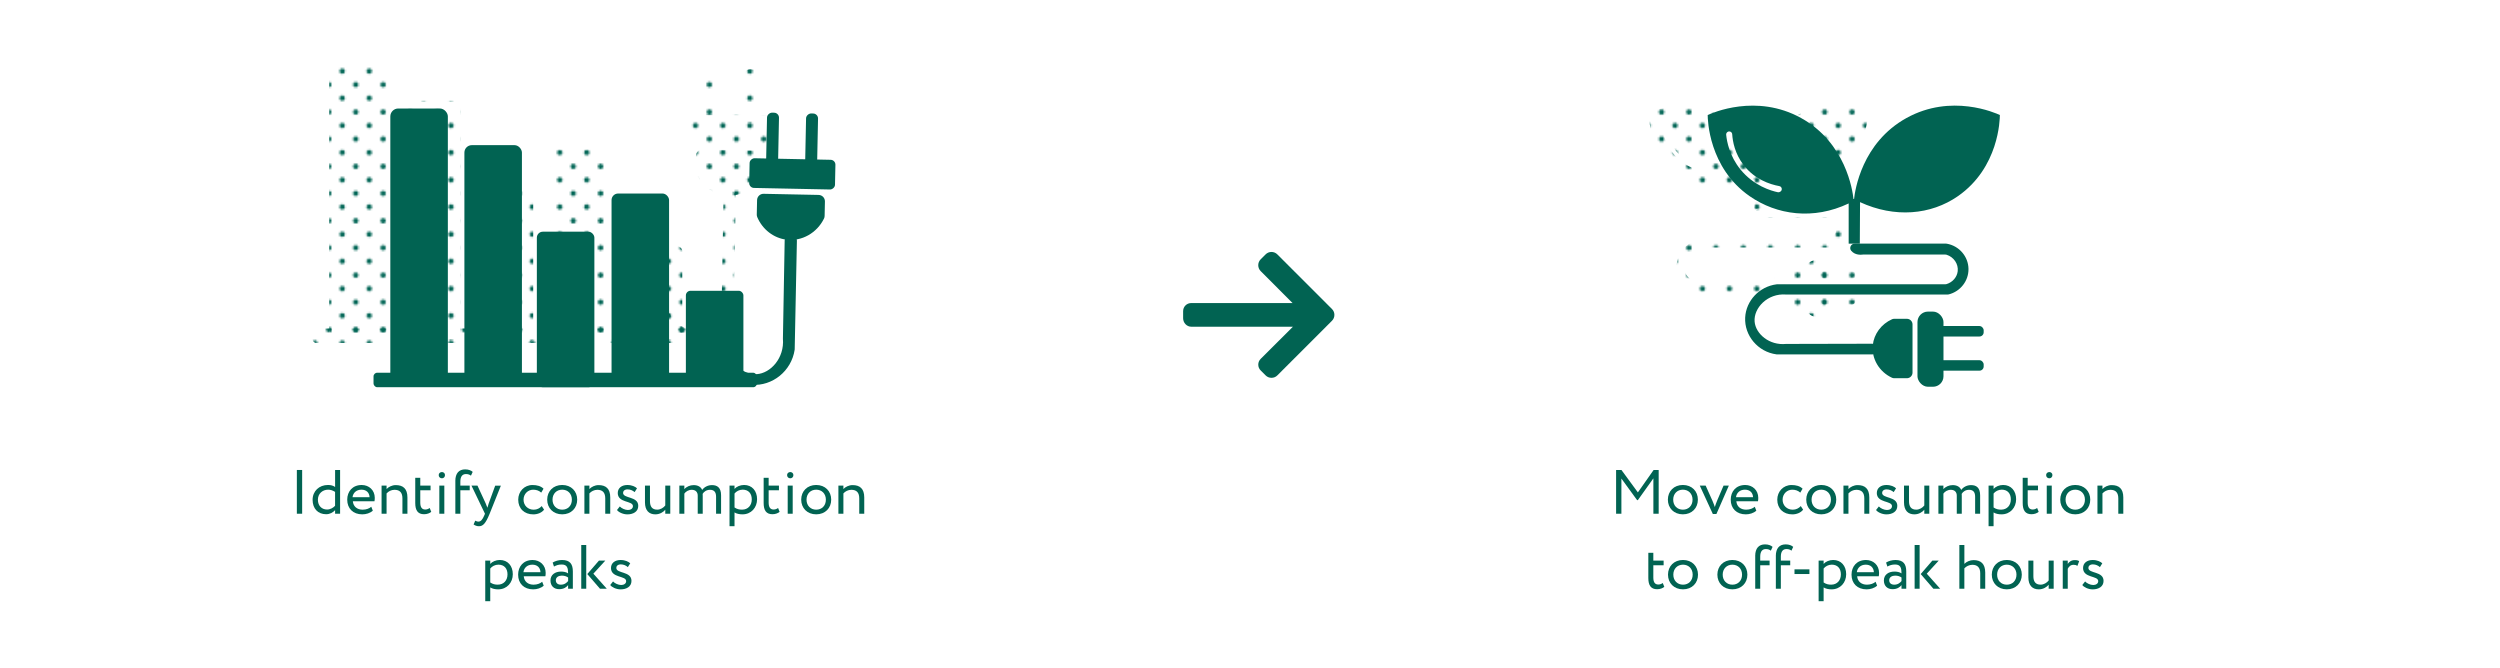 <?xml version="1.0" encoding="UTF-8"?>
<svg xmlns="http://www.w3.org/2000/svg" xmlns:xlink="http://www.w3.org/1999/xlink" viewBox="0 0 1000 267">
  <defs>
    <style>
      .cls-1 {
        fill: url(#Green-7);
      }

      .cls-2 {
        fill: url(#Green-2);
      }

      .cls-3 {
        fill: none;
      }

      .cls-4 {
        fill: url(#Green-3);
      }

      .cls-5 {
        fill: url(#Green-5);
      }

      .cls-6 {
        fill: url(#Green-4);
      }

      .cls-7 {
        fill: #006555;
      }

      .cls-8 {
        fill: url(#Green-6);
      }

      .cls-9 {
        fill: url(#Green);
      }

      .cls-10 {
        fill: #016352;
      }
    </style>
    <pattern id="Green" x="0" y="0" width="28.8" height="28.8" patternTransform="translate(-1719.94 -1915.38) scale(.75)" patternUnits="userSpaceOnUse" viewBox="0 0 28.8 28.8">
      <g>
        <rect class="cls-3" width="28.8" height="28.8"/>
        <g>
          <path class="cls-7" d="M25.2,26.64c.8,0,1.44-.64,1.44-1.44s-.64-1.44-1.44-1.44-1.44.64-1.44,1.44.64,1.44,1.44,1.44Z"/>
          <path class="cls-7" d="M10.8,26.64c.8,0,1.44-.64,1.44-1.44s-.65-1.44-1.44-1.44-1.44.64-1.44,1.44.64,1.44,1.44,1.44Z"/>
          <path class="cls-7" d="M25.2,12.24c.8,0,1.44-.65,1.44-1.44s-.64-1.44-1.44-1.44-1.44.64-1.44,1.44.64,1.44,1.44,1.44Z"/>
          <path class="cls-7" d="M10.8,12.24c.8,0,1.44-.65,1.44-1.44s-.65-1.44-1.44-1.44-1.44.64-1.44,1.44.64,1.44,1.44,1.44Z"/>
          <path class="cls-7" d="M3.6,19.44c.79,0,1.44-.64,1.44-1.44s-.65-1.44-1.44-1.44-1.44.64-1.44,1.44.64,1.44,1.44,1.44Z"/>
          <path class="cls-7" d="M18,19.44c.79,0,1.44-.64,1.44-1.44s-.65-1.44-1.44-1.44-1.44.64-1.44,1.44.64,1.44,1.44,1.44Z"/>
          <path class="cls-7" d="M3.6,5.04c.79,0,1.44-.64,1.44-1.44s-.65-1.44-1.44-1.44-1.44.64-1.44,1.44.64,1.44,1.44,1.44Z"/>
          <path class="cls-7" d="M18,5.04c.79,0,1.44-.64,1.44-1.44s-.65-1.44-1.44-1.44-1.44.64-1.44,1.44.64,1.44,1.44,1.44Z"/>
        </g>
      </g>
    </pattern>
    <pattern id="Green-2" data-name="Green" patternTransform="translate(-1697.87 -1915.38) scale(.75)" xlink:href="#Green"/>
    <pattern id="Green-3" data-name="Green" patternTransform="translate(-1697.87 -1915.38) scale(.75)" xlink:href="#Green"/>
    <pattern id="Green-4" data-name="Green" patternTransform="translate(-1697.87 -1915.38) scale(.75)" xlink:href="#Green"/>
    <pattern id="Green-5" data-name="Green" patternTransform="translate(-1697.87 -1915.38) scale(.75)" xlink:href="#Green"/>
    <pattern id="Green-6" data-name="Green" patternTransform="translate(-1697.87 -1915.38) scale(.75)" xlink:href="#Green"/>
    <pattern id="Green-7" data-name="Green" patternTransform="translate(-1697.87 -1915.38) scale(.75)" xlink:href="#Green"/>
  </defs>
  <g id="text">
    <g>
      <path class="cls-10" d="M118.74,187.99h2.12v17.5h-2.12v-17.5Z"/>
      <path class="cls-10" d="M134.03,204.07c-.82.9-2.05,1.62-3.57,1.62-3.3,0-5.42-2.27-5.42-5.75s2.6-5.95,6.15-5.95c1.2,0,2.07.25,2.85.8v-6.8h2v17.5h-2v-1.42ZM134.03,202.32v-5.57c-.95-.6-1.85-.88-2.77-.88-2.22,0-4.1,1.55-4.1,4.02s1.58,3.92,3.67,3.92c1.3,0,2.5-.72,3.2-1.5Z"/>
      <path class="cls-10" d="M149.13,204.27c-1.1,1-2.72,1.47-4.22,1.47-3.65,0-6.02-2.32-6.02-5.87,0-3.27,2.1-5.87,5.8-5.87,2.9,0,5.22,2.05,5.22,5.15,0,.55-.05,1-.12,1.35h-8.65c.17,2.12,1.72,3.37,3.92,3.37,1.45,0,2.72-.5,3.45-1.17l.62,1.58ZM141.01,198.87h6.82c-.1-1.85-1.3-3-3.25-3-2.05,0-3.35,1.28-3.57,3Z"/>
      <path class="cls-10" d="M152.63,194.24h2v1.37c.78-.85,2.2-1.57,3.67-1.57,2.92,0,4.67,1.42,4.67,4.95v6.5h-2v-6.12c0-2.35-1.07-3.45-3.17-3.45-1.27,0-2.45.62-3.17,1.45v8.12h-2v-11.25Z"/>
      <path class="cls-10" d="M166.11,191.12h2v3.12h4.12v1.87h-4.12v4.9c0,1.77.58,2.8,2,2.8.77,0,1.37-.32,1.77-.62l.62,1.55c-.6.5-1.62.95-2.88.95-2.52,0-3.52-1.6-3.52-4.47v-10.1Z"/>
      <path class="cls-10" d="M176.78,188.82c.62,0,1.22.47,1.22,1.2,0,.83-.6,1.3-1.22,1.3-.7,0-1.3-.47-1.3-1.3,0-.72.6-1.2,1.3-1.2ZM175.73,194.24h2v11.25h-2v-11.25Z"/>
      <path class="cls-10" d="M182.13,192.42c0-3.12,1.45-4.67,3.95-4.67,1.35,0,2.42.45,3,1l-.7,1.52c-.47-.4-1.12-.65-1.97-.65-1.42,0-2.27.92-2.27,3.02v1.6h3.75v1.87h-3.75v9.37h-2v-13.07Z"/>
      <path class="cls-10" d="M195.86,205.49c-1.65,4.02-2.7,5-4.3,5-.85,0-1.52-.3-2.12-.7l.65-1.52c.38.17.8.38,1.25.38.95,0,1.65-.75,2.4-2.55l.25-.6-5.4-11.25h2.4l3.3,7.15c.25.57.45,1.12.67,1.7.15-.55.32-1.12.52-1.72l2.6-7.12h2.27l-4.5,11.25Z"/>
      <path class="cls-10" d="M217.63,203.87c-.95,1.23-2.6,1.88-4.32,1.88-3.57,0-6.02-2.32-6.02-5.87,0-3.27,2.4-5.87,5.7-5.87,1.8,0,3.37.42,4.42,1.47l-.92,1.57c-.95-.87-2.05-1.17-3.22-1.17-2.03,0-3.85,1.62-3.85,4s1.82,4,4.05,4c1.35,0,2.47-.6,3.22-1.45l.95,1.45Z"/>
      <path class="cls-10" d="M224.88,193.99c3.6,0,6,2.5,6,5.87s-2.4,5.87-6,5.87-6-2.5-6-5.87,2.4-5.87,6-5.87ZM224.88,203.87c2.25,0,3.87-1.6,3.87-4s-1.62-4-3.87-4-3.87,1.62-3.87,4,1.62,4,3.87,4Z"/>
      <path class="cls-10" d="M233.76,194.24h2v1.37c.77-.85,2.2-1.57,3.67-1.57,2.92,0,4.67,1.42,4.67,4.95v6.5h-2v-6.12c0-2.35-1.08-3.45-3.17-3.45-1.27,0-2.45.62-3.17,1.45v8.12h-2v-11.25Z"/>
      <path class="cls-10" d="M247.11,197.17c0-1.97,1.6-3.17,3.82-3.17,1.85,0,3.2.67,3.87,1.32l-.95,1.53c-.67-.6-1.65-1.1-2.82-1.1s-1.8.65-1.8,1.4c0,2.37,6.07,1.25,6.07,5.2,0,2.38-2.1,3.4-4.35,3.4-1.83,0-3.62-.95-4.15-1.75l1.12-1.42c.65.75,2.12,1.42,3.25,1.42,1.05,0,2-.52,2-1.55,0-2.27-6.07-1.15-6.07-5.27Z"/>
      <path class="cls-10" d="M268.11,205.49h-2v-1.6c-.77.95-2.2,1.85-3.97,1.85-2.5,0-4.15-1.5-4.15-4.8v-6.7h2v6.25c0,2.12.85,3.37,2.9,3.37,1.3,0,2.52-.77,3.22-1.67v-7.95h2v11.25Z"/>
      <path class="cls-10" d="M288.43,205.49h-2v-6.82c0-1.85-.8-2.75-2.42-2.75-1.35,0-2.42.7-2.95,1.62.03.2.03.55.03.8v7.15h-2v-7.25c0-1.38-.83-2.32-2.4-2.32-1.3,0-2.37.7-2.95,1.52v8.05h-2v-11.25h2v1.42c.83-.98,2.27-1.62,3.72-1.62,1.75,0,2.97.77,3.4,1.95.8-1.15,2.25-1.95,3.95-1.95,2.07,0,3.62,1,3.62,4.07v7.37Z"/>
      <path class="cls-10" d="M291.81,194.24h2v1.32c.77-.9,2.27-1.57,3.82-1.57,3.2,0,5.2,2.37,5.2,5.7s-2.32,6.05-5.85,6.05c-1.2,0-2.37-.25-3.17-.77v5.52h-2v-16.25ZM293.81,197.42v5.57c1,.67,1.92.87,3,.87,2.4,0,3.9-1.72,3.9-4.1s-1.33-3.9-3.65-3.9c-1.32,0-2.55.67-3.25,1.55Z"/>
      <path class="cls-10" d="M305.46,191.12h2v3.12h4.12v1.87h-4.12v4.9c0,1.77.57,2.8,2,2.8.77,0,1.38-.32,1.77-.62l.62,1.55c-.6.5-1.62.95-2.87.95-2.52,0-3.52-1.6-3.52-4.47v-10.1Z"/>
      <path class="cls-10" d="M316.13,188.82c.62,0,1.23.47,1.23,1.2,0,.83-.6,1.3-1.23,1.3-.7,0-1.3-.47-1.3-1.3,0-.72.6-1.2,1.3-1.2ZM315.08,194.24h2v11.25h-2v-11.25Z"/>
      <path class="cls-10" d="M326.48,193.99c3.6,0,6,2.5,6,5.87s-2.4,5.87-6,5.87-6-2.5-6-5.87,2.4-5.87,6-5.87ZM326.48,203.87c2.25,0,3.87-1.6,3.87-4s-1.62-4-3.87-4-3.87,1.62-3.87,4,1.62,4,3.87,4Z"/>
      <path class="cls-10" d="M335.36,194.24h2v1.37c.78-.85,2.2-1.57,3.67-1.57,2.92,0,4.67,1.42,4.67,4.95v6.5h-2v-6.12c0-2.35-1.07-3.45-3.17-3.45-1.27,0-2.45.62-3.17,1.45v8.12h-2v-11.25Z"/>
      <path class="cls-10" d="M194.1,224.24h2v1.32c.78-.9,2.28-1.57,3.82-1.57,3.2,0,5.2,2.37,5.2,5.7s-2.32,6.05-5.85,6.05c-1.2,0-2.38-.25-3.17-.77v5.52h-2v-16.25ZM196.1,227.42v5.57c1,.67,1.92.87,3,.87,2.4,0,3.9-1.72,3.9-4.1s-1.32-3.9-3.65-3.9c-1.33,0-2.55.67-3.25,1.55Z"/>
      <path class="cls-10" d="M217.49,234.27c-1.1,1-2.72,1.47-4.22,1.47-3.65,0-6.02-2.32-6.02-5.87,0-3.27,2.1-5.87,5.8-5.87,2.9,0,5.22,2.05,5.22,5.15,0,.55-.05,1-.12,1.35h-8.65c.17,2.12,1.72,3.37,3.92,3.37,1.45,0,2.72-.5,3.45-1.17l.62,1.58ZM209.37,228.87h6.82c-.1-1.85-1.3-3-3.25-3-2.05,0-3.35,1.28-3.57,3Z"/>
      <path class="cls-10" d="M221.07,225.02c1-.62,2.35-1.02,3.75-1.02,3.2,0,4.32,1.67,4.32,4.6v6.9h-1.9v-1.45c-.67.85-1.75,1.62-3.6,1.62-2.05,0-3.45-1.3-3.45-3.47,0-2.3,1.83-3.57,4.25-3.57.88,0,2.05.17,2.8.72,0-2.1-.33-3.55-2.55-3.55-1.37,0-2.2.35-3.1.82l-.53-1.6ZM227.25,232.42v-1.42c-.7-.5-1.55-.75-2.52-.75-1.2,0-2.4.55-2.4,1.85,0,1.08.72,1.77,2.02,1.77,1.47,0,2.32-.77,2.9-1.45Z"/>
      <path class="cls-10" d="M232.5,217.99h2v17.5h-2v-17.5ZM237.34,229.47l5.37,6.02h-2.72l-5.07-5.87,4.65-5.37h2.55l-4.77,5.22Z"/>
      <path class="cls-10" d="M244.4,227.17c0-1.97,1.6-3.17,3.82-3.17,1.85,0,3.2.67,3.87,1.32l-.95,1.53c-.67-.6-1.65-1.1-2.82-1.1s-1.8.65-1.8,1.4c0,2.37,6.07,1.25,6.07,5.2,0,2.38-2.1,3.4-4.35,3.4-1.82,0-3.62-.95-4.15-1.75l1.12-1.42c.65.75,2.12,1.42,3.25,1.42,1.05,0,2-.52,2-1.55,0-2.27-6.07-1.15-6.07-5.27Z"/>
    </g>
    <g>
      <path class="cls-10" d="M646.43,187.99h2.15l6.57,8.97,6.3-8.97h2.02v17.5h-2.12v-14.15l-6.2,8.7h-.32l-6.27-8.62v14.07h-2.12v-17.5Z"/>
      <path class="cls-10" d="M673.15,193.99c3.6,0,6,2.5,6,5.87s-2.4,5.87-6,5.87-6-2.5-6-5.87,2.4-5.87,6-5.87ZM673.15,203.87c2.25,0,3.87-1.6,3.87-4s-1.62-4-3.87-4-3.87,1.62-3.87,4,1.62,4,3.87,4Z"/>
      <path class="cls-10" d="M686.58,205.59h-1.45l-5.22-11.35h2.35l2.72,6.07c.32.72.67,1.67.95,2.5.25-.82.6-1.8.92-2.55l2.57-6.02h2.12l-4.97,11.35Z"/>
      <path class="cls-10" d="M702.53,204.27c-1.1,1-2.72,1.47-4.22,1.47-3.65,0-6.02-2.32-6.02-5.87,0-3.27,2.1-5.87,5.8-5.87,2.9,0,5.22,2.05,5.22,5.15,0,.55-.05,1-.12,1.35h-8.65c.17,2.12,1.72,3.37,3.92,3.37,1.45,0,2.72-.5,3.45-1.17l.62,1.58ZM694.4,198.87h6.82c-.1-1.85-1.3-3-3.25-3-2.05,0-3.35,1.28-3.57,3Z"/>
      <path class="cls-10" d="M721.25,203.87c-.95,1.23-2.6,1.88-4.32,1.88-3.57,0-6.02-2.32-6.02-5.87,0-3.27,2.4-5.87,5.7-5.87,1.8,0,3.37.42,4.42,1.47l-.92,1.57c-.95-.87-2.05-1.17-3.22-1.17-2.03,0-3.85,1.62-3.85,4s1.82,4,4.05,4c1.35,0,2.47-.6,3.22-1.45l.95,1.45Z"/>
      <path class="cls-10" d="M728.5,193.99c3.6,0,6,2.5,6,5.87s-2.4,5.87-6,5.87-6-2.5-6-5.87,2.4-5.87,6-5.87ZM728.5,203.87c2.25,0,3.87-1.6,3.87-4s-1.62-4-3.87-4-3.87,1.62-3.87,4,1.62,4,3.87,4Z"/>
      <path class="cls-10" d="M737.38,194.24h2v1.37c.77-.85,2.2-1.57,3.67-1.57,2.92,0,4.67,1.42,4.67,4.95v6.5h-2v-6.12c0-2.35-1.08-3.45-3.17-3.45-1.27,0-2.45.62-3.17,1.45v8.12h-2v-11.25Z"/>
      <path class="cls-10" d="M750.73,197.17c0-1.97,1.6-3.17,3.82-3.17,1.85,0,3.2.67,3.87,1.32l-.95,1.53c-.67-.6-1.65-1.1-2.82-1.1s-1.8.65-1.8,1.4c0,2.37,6.07,1.25,6.07,5.2,0,2.38-2.1,3.4-4.35,3.4-1.83,0-3.62-.95-4.15-1.75l1.12-1.42c.65.75,2.12,1.42,3.25,1.42,1.05,0,2-.52,2-1.55,0-2.27-6.07-1.15-6.07-5.27Z"/>
      <path class="cls-10" d="M771.72,205.49h-2v-1.6c-.78.95-2.2,1.85-3.97,1.85-2.5,0-4.15-1.5-4.15-4.8v-6.7h2v6.25c0,2.12.85,3.37,2.9,3.37,1.3,0,2.52-.77,3.22-1.67v-7.95h2v11.25Z"/>
      <path class="cls-10" d="M792.05,205.49h-2v-6.82c0-1.85-.8-2.75-2.42-2.75-1.35,0-2.42.7-2.95,1.62.03.2.03.55.03.8v7.15h-2v-7.25c0-1.38-.82-2.32-2.4-2.32-1.3,0-2.37.7-2.95,1.52v8.05h-2v-11.25h2v1.42c.83-.98,2.27-1.62,3.72-1.62,1.75,0,2.97.77,3.4,1.95.8-1.15,2.25-1.95,3.95-1.95,2.08,0,3.62,1,3.62,4.07v7.37Z"/>
      <path class="cls-10" d="M795.43,194.24h2v1.32c.78-.9,2.27-1.57,3.82-1.57,3.2,0,5.2,2.37,5.2,5.7s-2.33,6.05-5.85,6.05c-1.2,0-2.38-.25-3.17-.77v5.52h-2v-16.25ZM797.43,197.42v5.57c1,.67,1.92.87,3,.87,2.4,0,3.9-1.72,3.9-4.1s-1.32-3.9-3.65-3.9c-1.32,0-2.55.67-3.25,1.55Z"/>
      <path class="cls-10" d="M809.08,191.12h2v3.12h4.12v1.87h-4.12v4.9c0,1.77.58,2.8,2,2.8.77,0,1.37-.32,1.77-.62l.62,1.55c-.6.5-1.62.95-2.87.95-2.52,0-3.52-1.6-3.52-4.47v-10.1Z"/>
      <path class="cls-10" d="M819.75,188.82c.62,0,1.22.47,1.22,1.2,0,.83-.6,1.3-1.22,1.3-.7,0-1.3-.47-1.3-1.3,0-.72.6-1.2,1.3-1.2ZM818.7,194.24h2v11.25h-2v-11.25Z"/>
      <path class="cls-10" d="M830.1,193.99c3.6,0,6,2.5,6,5.87s-2.4,5.87-6,5.87-6-2.5-6-5.87,2.4-5.87,6-5.87ZM830.1,203.87c2.25,0,3.87-1.6,3.87-4s-1.62-4-3.87-4-3.87,1.62-3.87,4,1.62,4,3.87,4Z"/>
      <path class="cls-10" d="M838.98,194.24h2v1.37c.78-.85,2.2-1.57,3.67-1.57,2.92,0,4.67,1.42,4.67,4.95v6.5h-2v-6.12c0-2.35-1.07-3.45-3.17-3.45-1.28,0-2.45.62-3.17,1.45v8.12h-2v-11.25Z"/>
      <path class="cls-10" d="M659.33,221.12h2v3.12h4.12v1.87h-4.12v4.9c0,1.77.57,2.8,2,2.8.77,0,1.38-.32,1.77-.62l.62,1.55c-.6.5-1.62.95-2.87.95-2.52,0-3.52-1.6-3.52-4.47v-10.1Z"/>
      <path class="cls-10" d="M673.2,223.99c3.6,0,6,2.5,6,5.87s-2.4,5.87-6,5.87-6-2.5-6-5.87,2.4-5.87,6-5.87ZM673.2,233.87c2.25,0,3.87-1.6,3.87-4s-1.62-4-3.87-4-3.87,1.62-3.87,4,1.62,4,3.87,4Z"/>
      <path class="cls-10" d="M692.95,223.99c3.6,0,6,2.5,6,5.87s-2.4,5.87-6,5.87-6-2.5-6-5.87,2.4-5.87,6-5.87ZM692.95,233.87c2.25,0,3.87-1.6,3.87-4s-1.62-4-3.87-4-3.87,1.62-3.87,4,1.62,4,3.87,4Z"/>
      <path class="cls-10" d="M702.08,222.42c0-3.12,1.45-4.67,3.95-4.67,1.35,0,2.42.45,3,1l-.7,1.52c-.47-.4-1.12-.65-1.97-.65-1.42,0-2.27.92-2.27,3.02v1.6h3.75v1.87h-3.75v9.37h-2v-13.07Z"/>
      <path class="cls-10" d="M710.33,222.42c0-3.12,1.45-4.67,3.95-4.67,1.35,0,2.42.45,3,1l-.7,1.52c-.47-.4-1.12-.65-1.97-.65-1.42,0-2.27.92-2.27,3.02v1.6h3.75v1.87h-3.75v9.37h-2v-13.07Z"/>
      <path class="cls-10" d="M717.8,227.74h5.97v1.87h-5.97v-1.87Z"/>
      <path class="cls-10" d="M727.45,224.24h2v1.32c.77-.9,2.27-1.57,3.82-1.57,3.2,0,5.2,2.37,5.2,5.7s-2.32,6.05-5.85,6.05c-1.2,0-2.37-.25-3.17-.77v5.52h-2v-16.25ZM729.45,227.42v5.57c1,.67,1.92.87,3,.87,2.4,0,3.9-1.72,3.9-4.1s-1.33-3.9-3.65-3.9c-1.32,0-2.55.67-3.25,1.55Z"/>
      <path class="cls-10" d="M750.85,234.27c-1.1,1-2.72,1.47-4.22,1.47-3.65,0-6.02-2.32-6.02-5.87,0-3.27,2.1-5.87,5.8-5.87,2.9,0,5.22,2.05,5.22,5.15,0,.55-.05,1-.12,1.35h-8.65c.17,2.12,1.72,3.37,3.92,3.37,1.45,0,2.72-.5,3.45-1.17l.62,1.58ZM742.73,228.87h6.82c-.1-1.85-1.3-3-3.25-3-2.05,0-3.35,1.28-3.57,3Z"/>
      <path class="cls-10" d="M754.43,225.02c1-.62,2.35-1.02,3.75-1.02,3.2,0,4.32,1.67,4.32,4.6v6.9h-1.9v-1.45c-.67.85-1.75,1.62-3.6,1.62-2.05,0-3.45-1.3-3.45-3.47,0-2.3,1.82-3.57,4.25-3.57.88,0,2.05.17,2.8.72,0-2.1-.33-3.55-2.55-3.55-1.38,0-2.2.35-3.1.82l-.52-1.6ZM760.6,232.42v-1.42c-.7-.5-1.55-.75-2.52-.75-1.2,0-2.4.55-2.4,1.85,0,1.08.73,1.77,2.03,1.77,1.47,0,2.32-.77,2.9-1.45Z"/>
      <path class="cls-10" d="M765.85,217.99h2v17.5h-2v-17.5ZM770.7,229.47l5.37,6.02h-2.72l-5.07-5.87,4.65-5.37h2.55l-4.77,5.22Z"/>
      <path class="cls-10" d="M783.75,217.99h2v7.55c.83-.85,2.25-1.5,3.67-1.5,2.92,0,4.67,1.47,4.67,5v6.45h-2v-6.17c0-2.25-1.07-3.4-3.15-3.4-1.25,0-2.5.62-3.2,1.42v8.15h-2v-17.5Z"/>
      <path class="cls-10" d="M802.72,223.99c3.6,0,6,2.5,6,5.87s-2.4,5.87-6,5.87-6-2.5-6-5.87,2.4-5.87,6-5.87ZM802.72,233.87c2.25,0,3.87-1.6,3.87-4s-1.62-4-3.87-4-3.87,1.62-3.87,4,1.62,4,3.87,4Z"/>
      <path class="cls-10" d="M821.47,235.49h-2v-1.6c-.78.95-2.2,1.85-3.97,1.85-2.5,0-4.15-1.5-4.15-4.8v-6.7h2v6.25c0,2.12.85,3.37,2.9,3.37,1.3,0,2.52-.77,3.22-1.67v-7.95h2v11.25Z"/>
      <path class="cls-10" d="M825.1,224.24h2v1.32c.58-.85,1.4-1.52,2.82-1.52.92,0,1.38.15,1.75.42l-.7,1.88c-.55-.33-.85-.42-1.52-.42-1.3,0-1.92.77-2.35,1.6v7.97h-2v-11.25Z"/>
      <path class="cls-10" d="M833.23,227.17c0-1.97,1.6-3.17,3.82-3.17,1.85,0,3.2.67,3.87,1.32l-.95,1.53c-.67-.6-1.65-1.1-2.82-1.1s-1.8.65-1.8,1.4c0,2.37,6.07,1.25,6.07,5.2,0,2.38-2.1,3.4-4.35,3.4-1.82,0-3.62-.95-4.15-1.75l1.12-1.42c.65.75,2.12,1.42,3.25,1.42,1.05,0,2-.52,2-1.55,0-2.27-6.07-1.15-6.07-5.27Z"/>
    </g>
  </g>
  <g id="icons_dots">
    <g>
      <g>
        <rect class="cls-9" x="131.69" y="25.67" width="23.01" height="108.95" rx="3.17" ry="3.17"/>
        <rect class="cls-9" x="161.32" y="40.33" width="23.01" height="95.71" rx="2.97" ry="2.97"/>
        <rect class="cls-9" x="190.29" y="74.95" width="23.01" height="62.21" rx="2.39" ry="2.39"/>
        <rect class="cls-9" x="220.17" y="59.67" width="23.01" height="74.94" rx="2.63" ry="2.63"/>
        <rect class="cls-9" x="249.9" y="98.57" width="23.01" height="37.47" rx="1.86" ry="1.86"/>
        <rect class="cls-9" x="124.97" y="131.36" width="153.34" height="5.8" rx="1.48" ry="1.48"/>
      </g>
      <path class="cls-9" d="M286.79,46.77l.35-17.4c.02-1.09-.85-2-1.94-2.02l-.83-.02c-1.09-.02-2,.85-2.02,1.94l-.35,17.4c-.02,1.09.85,2,1.94,2.02l.83.02c1.09.02,2-.85,2.02-1.94Z"/>
      <path class="cls-9" d="M302.4,47.08l.35-17.4c.02-1.09-.85-2-1.94-2.02l-.83-.02c-1.09-.02-2,.85-2.02,1.94l-.35,17.4c-.02,1.09.85,2,1.94,2.02l.83.02c1.09.02,2-.85,2.02-1.94Z"/>
      <path class="cls-9" d="M261.41,121.26c0,.09,0,.19.01.28.85,7.92,7.23,14.09,14.86,14.64,8.22.59,15.84-5.47,17.14-13.98.01-.09.02-.19.02-.28l.88-43.36c.02-1.11-.86-2.02-1.97-2.05l-.87-.02c-1.11-.02-2.03.86-2.05,1.97l-.7,39.12c0,.06,0,.12,0,.17.64,7.7-4.9,13.81-10.48,14.17-6.13.4-12.95-6.09-12.09-14.66,0-.04,0-.08,0-.13"/>
      <path class="cls-9" d="M264.94,104.54s.03-.02.04-.03"/>
      <path class="cls-9" d="M281.01,59.78l22,.45c1.42.03,2.55,1.2,2.52,2.62l-.12,5.77c0,.36-.08.72-.24,1.04-2.83,5.81-8.92,9.22-15.03,8.47-5.14-.63-9.6-4.11-11.68-9.03-.14-.32-.19-.67-.19-1.02l.12-5.78c.03-1.42,1.2-2.55,2.62-2.52Z"/>
      <path class="cls-9" d="M309.72,48.15l-.16,8c-.02,1.07-.91,1.92-1.98,1.9l-30.45-.62c-1.07-.02-1.92-.91-1.9-1.98l.16-8c.02-1.07.91-1.92,1.98-1.9l30.45.62c1.07.02,1.92.91,1.9,1.98Z"/>
    </g>
    <g>
      <rect class="cls-2" x="728.24" y="108.43" width="14.03" height="3.15" rx="1.53" ry="1.53"/>
      <rect class="cls-4" x="728.24" y="118.69" width="14.03" height="3.15" rx="1.53" ry="1.53"/>
      <path class="cls-6" d="M719.11,46.03c-13.42,7.42-15.47,21.76-15.73,24.3h-.18c-.26-2.54-2.31-16.88-15.73-24.3-13.43-7.42-26.67-1.51-28-.89,0,1.34.28,15.79,12.58,24.34,8.19,5.69,19.17,7.19,29.71,2.19v12.06h3.34l.07-12.45c10.41,4.81,21.26,3.84,29.36-1.79,12.31-8.56,12.58-23,12.58-24.34-1.33-.62-14.58-6.53-28,.89ZM681.27,68.11l-.11.07c-.2.12-.43.16-.65.11-1.96-.42-7.2-1.89-11.22-6.85-3.25-4.01-4.05-8.26-4.27-10.38-.04-.38.16-.75.51-.92,0,0,.01,0,.02,0,.57-.27,1.24.12,1.28.75.14,2.15.78,5.82,3.42,9.26,3.3,4.28,7.84,5.78,10.7,6.31.82.15,1.02,1.23.3,1.66Z"/>
      <path class="cls-5" d="M703.56,83.72c-1.1,0-1.74,1.29-1.03,2.14,0,0,.01.02.02.03,1.15,1.35,2.96,1.19,3.39,1.13.06,0,.13-.01.19-.01h24.6c.13,0,.26.02.39.06,2.2.69,3.59,2.8,3.35,4.93-.2,1.79-1.53,3.34-3.36,3.88-.12.04-.24.05-.37.05h-50.45c-.06,0-.12,0-.18.01-5.19.67-9.15,4.93-9.41,9.95-.28,5.4,3.8,10.33,9.41,11.06.06,0,.12.01.19.01h28.48c.73,0,1.32-.59,1.32-1.32v-.57c0-.73-.59-1.32-1.32-1.32l-25.69.06s-.08,0-.11,0c-5.05.52-9.13-3.03-9.45-6.69-.34-4.02,3.82-8.59,9.46-8.13.03,0,.06,0,.08,0h48.36c.11,0,.22-.01.32-.04,3.51-.88,5.97-4.06,5.94-7.63-.04-3.72-2.79-6.94-6.5-7.58-.08-.01-.16-.02-.24-.02-8.61,0-17.22,0-25.83,0h-1.54Z"/>
      <path class="cls-8" d="M720.92,107.96v14.45c0,.93-.76,1.69-1.69,1.69h-3.79c-.24,0-.47-.05-.69-.14-3.85-1.78-6.17-5.74-5.76-9.75.34-3.38,2.57-6.36,5.77-7.79.21-.09.44-.14.67-.14h3.8c.93,0,1.69.76,1.69,1.69Z"/>
      <rect class="cls-1" x="722.41" y="104.11" width="7.8" height="22.55" rx="3.78" ry="3.78"/>
    </g>
  </g>
  <g id="icon_solid">
    <path class="cls-10" d="M532.78,123.6l-21.85-21.85c-.62-.62-1.46-.97-2.34-.97s-1.72.34-2.34.97l-1.98,1.98c-.62.62-.97,1.45-.97,2.34s.34,1.75.97,2.37l12.75,12.78h-40.5c-1.83,0-3.27,1.43-3.27,3.26v2.81c0,1.83,1.44,3.4,3.27,3.4h40.65l-12.89,12.85c-.62.62-.97,1.43-.97,2.32s.34,1.71.97,2.33l1.98,1.98c.62.62,1.45.96,2.34.96s1.72-.34,2.34-.97l21.85-21.85c.63-.63.97-1.46.97-2.35,0-.89-.34-1.73-.97-2.35Z"/>
    <g>
      <g>
        <rect class="cls-10" x="156.13" y="43.4" width="23.01" height="108.95" rx="3.17" ry="3.17"/>
        <rect class="cls-10" x="185.76" y="58.06" width="23.01" height="95.71" rx="2.97" ry="2.97"/>
        <rect class="cls-10" x="214.74" y="92.68" width="23.01" height="62.21" rx="2.39" ry="2.39"/>
        <rect class="cls-10" x="244.62" y="77.41" width="23.01" height="74.94" rx="2.63" ry="2.63"/>
        <rect class="cls-10" x="274.35" y="116.31" width="23.01" height="37.47" rx="1.86" ry="1.86"/>
        <rect class="cls-10" x="149.41" y="149.09" width="153.34" height="5.8" rx="1.48" ry="1.48"/>
      </g>
      <rect class="cls-10" x="298.34" y="53.36" width="21.36" height="4.79" rx="1.98" ry="1.98" transform="translate(246.97 363.57) rotate(-88.83)"/>
      <rect class="cls-10" x="313.95" y="53.68" width="21.36" height="4.79" rx="1.98" ry="1.98" transform="translate(261.95 379.49) rotate(-88.83)"/>
      <path class="cls-10" d="M285.85,139c0,.09,0,.19.01.28.85,7.92,7.23,14.09,14.86,14.64,8.22.59,15.84-5.47,17.14-13.98.01-.09.02-.19.02-.28l.88-43.36c.02-1.11-.86-2.02-1.97-2.05l-.87-.02c-1.11-.02-2.03.86-2.05,1.97l-.7,39.12c0,.06,0,.12,0,.17.64,7.7-4.9,13.81-10.48,14.17-6.13.4-12.95-6.09-12.09-14.66,0-.04,0-.08,0-.13"/>
      <path class="cls-10" d="M289.39,122.28s.03-.02.04-.03"/>
      <path class="cls-10" d="M305.45,77.52l22,.45c1.42.03,2.55,1.2,2.52,2.62l-.12,5.77c0,.36-.08.72-.24,1.04-2.83,5.81-8.92,9.22-15.03,8.47-5.14-.63-9.6-4.11-11.68-9.03-.14-.32-.19-.67-.19-1.02l.12-5.78c.03-1.42,1.2-2.55,2.62-2.52Z"/>
      <rect class="cls-10" x="310.98" y="52.37" width="11.88" height="34.33" rx="1.94" ry="1.94" transform="translate(240.93 384.98) rotate(-88.83)"/>
    </g>
    <g>
      <rect class="cls-10" x="774.77" y="130.41" width="18.7" height="4.19" rx="1.69" ry="1.69"/>
      <rect class="cls-10" x="774.77" y="144.08" width="18.7" height="4.19" rx="1.69" ry="1.69"/>
      <path class="cls-10" d="M762.6,47.2c-17.89,9.89-20.62,29.01-20.97,32.4h-.24c-.35-3.39-3.07-22.51-20.97-32.4-17.9-9.9-35.56-2.01-37.34-1.19,0,1.78.37,21.05,16.78,32.46,10.92,7.59,25.56,9.59,39.61,2.91v16.08h4.46l.09-16.6c13.88,6.41,28.34,5.12,39.15-2.39,16.41-11.41,16.77-30.67,16.78-32.46-1.77-.83-19.44-8.71-37.34,1.19ZM712.14,76.65l-.15.09c-.26.16-.57.21-.87.15-2.62-.56-9.6-2.52-14.96-9.13-4.33-5.35-5.4-11.02-5.69-13.84-.05-.51.22-1,.68-1.22,0,0,.02,0,.02-.01.76-.36,1.66.16,1.71,1,.19,2.86,1.04,7.76,4.57,12.34,4.4,5.71,10.45,7.71,14.27,8.41,1.1.2,1.36,1.64.41,2.22Z"/>
      <path class="cls-10" d="M741.87,97.46c-1.47,0-2.32,1.72-1.38,2.85,0,.01.02.02.03.03,1.53,1.8,3.95,1.58,4.52,1.5.08-.01.17-.02.26-.02h32.81c.17,0,.35.02.51.07,2.93.92,4.78,3.73,4.47,6.57-.27,2.39-2.04,4.45-4.48,5.18-.16.05-.33.07-.49.07h-67.26c-.08,0-.16,0-.24.02-6.92.89-12.2,6.58-12.55,13.27-.37,7.2,5.07,13.77,12.55,14.75.08.01.17.02.25.02h37.97c.97,0,1.76-.79,1.76-1.76v-.76c0-.97-.79-1.76-1.76-1.76l-34.25.08c-.05,0-.1,0-.15,0-6.73.69-12.18-4.04-12.59-8.92-.46-5.36,5.1-11.45,12.62-10.84.04,0,.07,0,.11,0h64.48c.14,0,.29-.02.43-.05,4.68-1.17,7.96-5.42,7.91-10.17-.05-4.96-3.71-9.25-8.67-10.11-.1-.02-.21-.03-.32-.03-11.48,0-22.96,0-34.45,0h-2.06Z"/>
      <path class="cls-10" d="M765.01,129.77v19.27c0,1.24-1.01,2.25-2.25,2.25h-5.05c-.31,0-.63-.06-.91-.19-5.14-2.38-8.23-7.65-7.69-13.01.46-4.51,3.42-8.47,7.7-10.39.28-.13.58-.18.89-.18h5.06c1.24,0,2.25,1.01,2.25,2.25Z"/>
      <rect class="cls-10" x="766.99" y="124.64" width="10.4" height="30.06" rx="4.19" ry="4.19"/>
    </g>
  </g>
</svg>